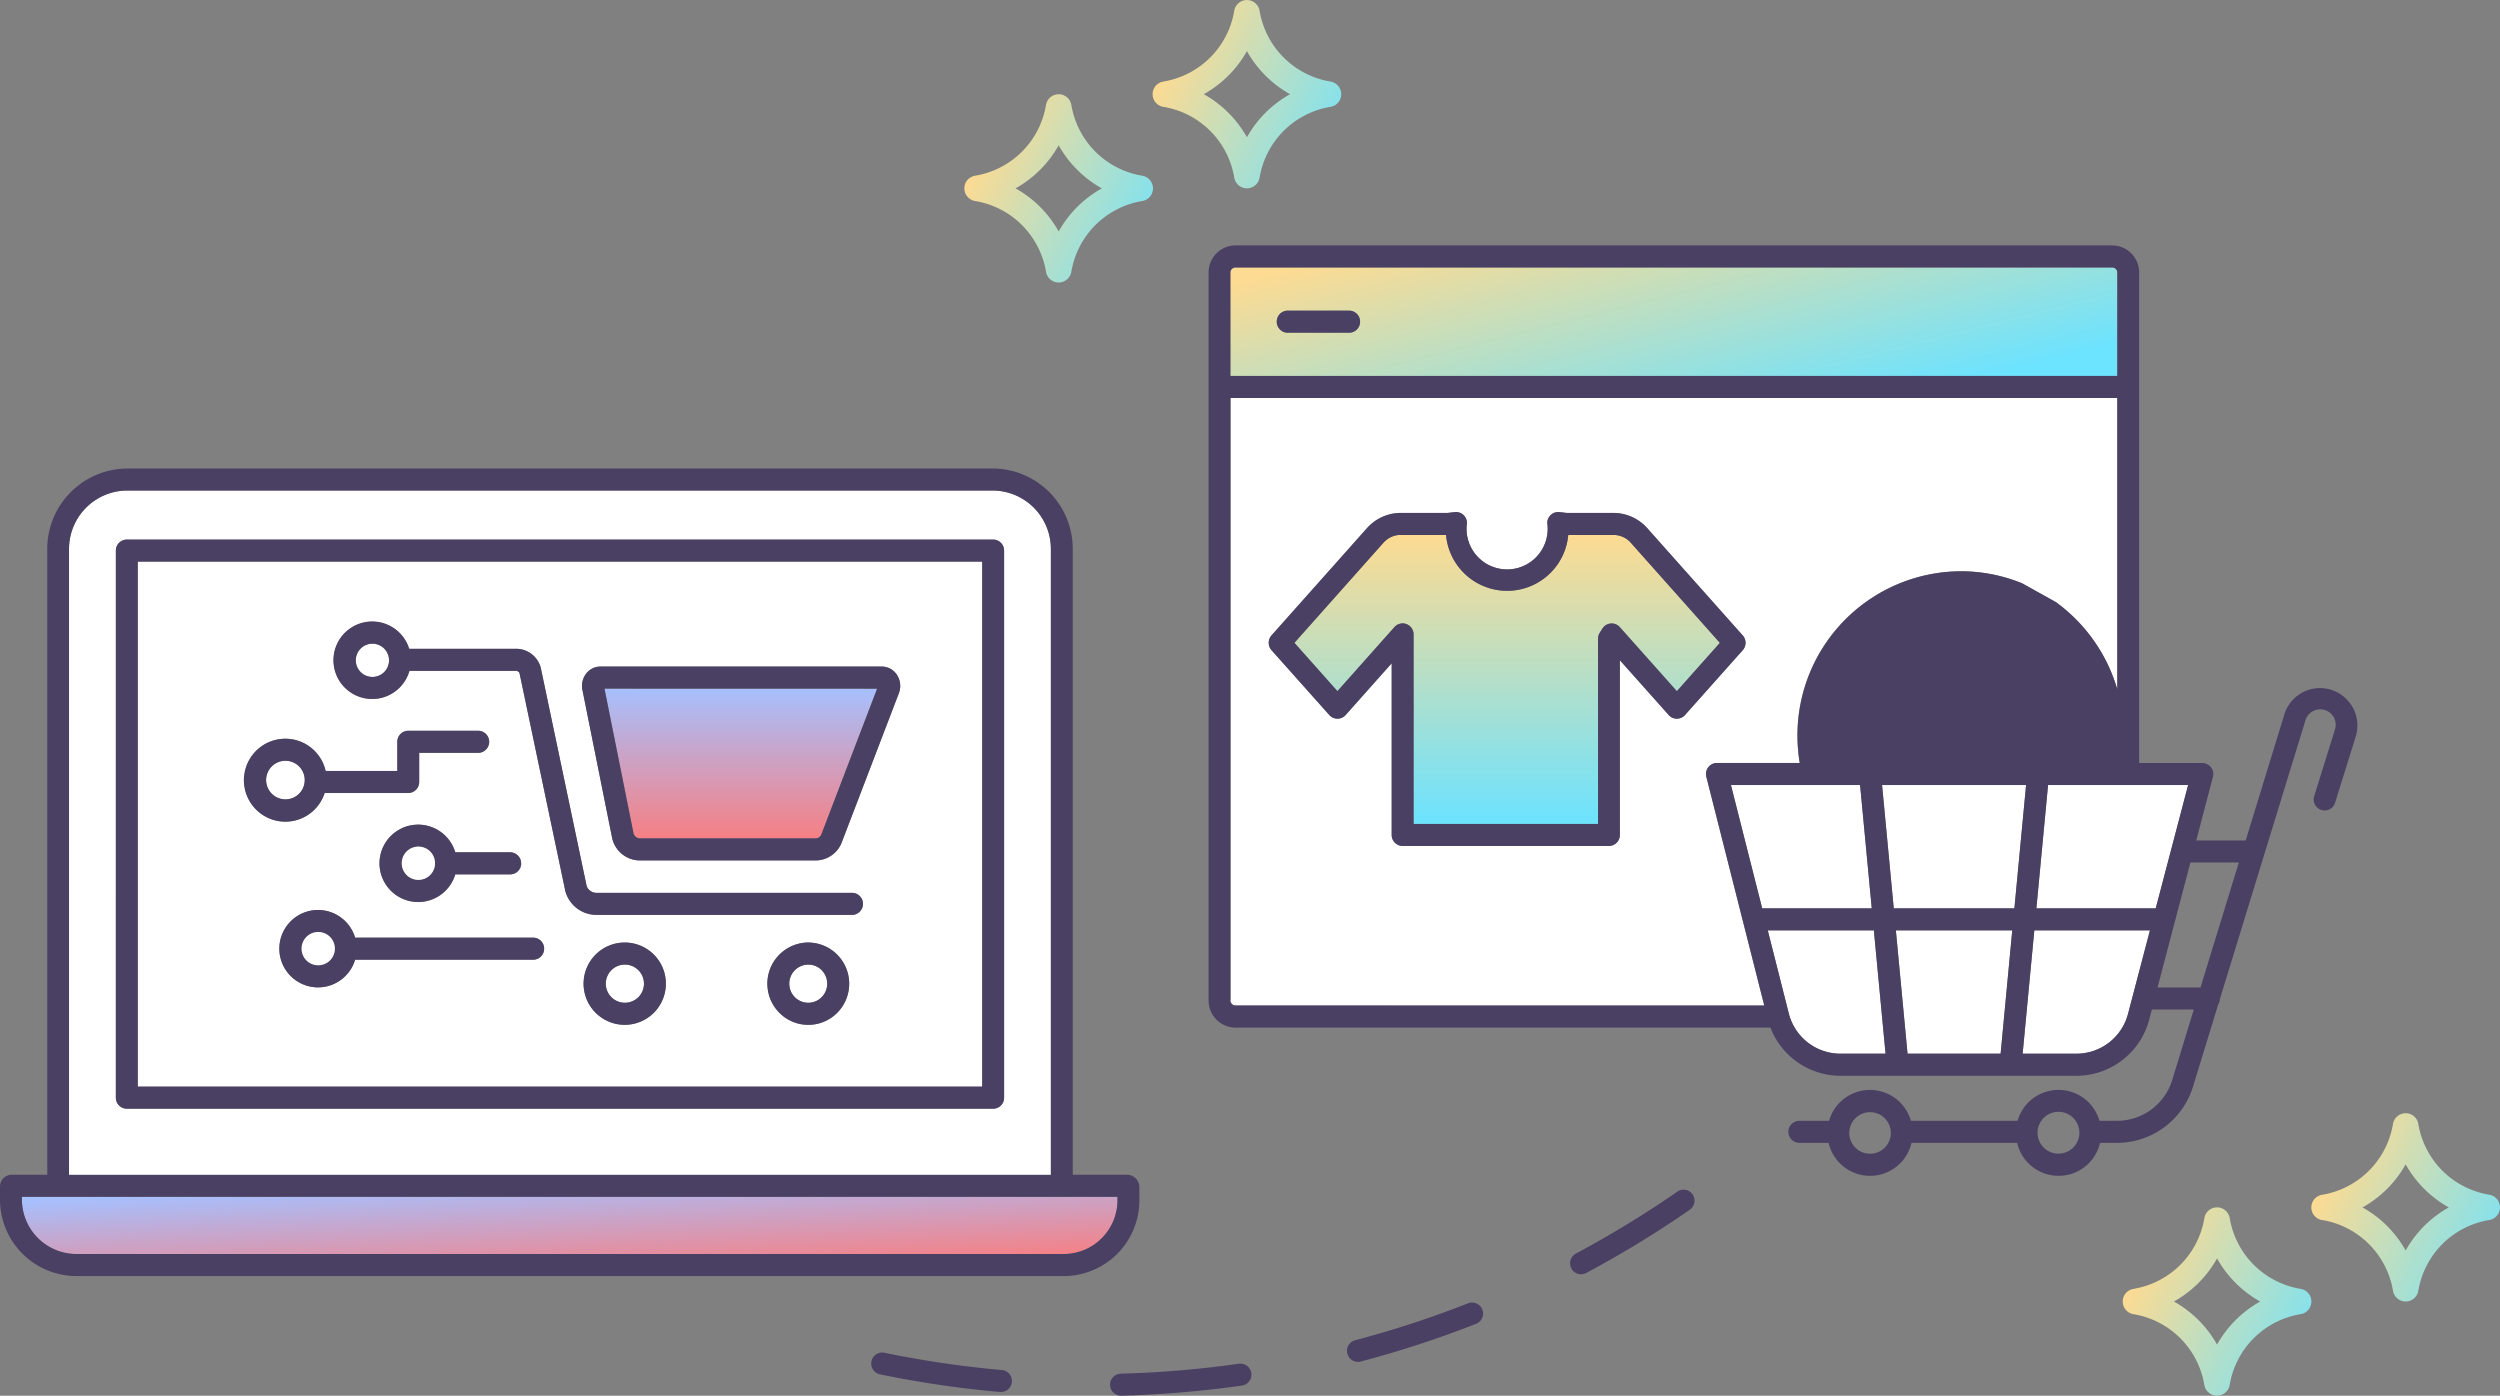 <svg xmlns="http://www.w3.org/2000/svg" xmlns:xlink="http://www.w3.org/1999/xlink" viewBox="0 0 163 91"><rect x="0" y="0" width="163" height="91" fill="#808080" stroke="none"/><defs><linearGradient id="a" x1="-352.93" y1="299.959" x2="-351.992" y2="298.959" gradientTransform="matrix(71.433, 0, 0, -3.735, 25216.447, 1198.398)" gradientUnits="userSpaceOnUse"><stop offset="0" stop-color="#a6c0fe"/><stop offset="1" stop-color="#f68084"/></linearGradient><linearGradient id="b" x1="-337.357" y1="346.925" x2="-337.357" y2="345.925" gradientTransform="matrix(17.773, 0, 0, -9.768, 6044.142, 3433.671)" xlink:href="#a"/><linearGradient id="c" x1="-351.852" y1="335.615" x2="-350.823" y2="335.115" gradientTransform="matrix(57.832, 0, 0, -7.074, 20426.071, 2393.261)" gradientUnits="userSpaceOnUse"><stop offset="0" stop-color="#fddb92"/><stop offset="1" stop-color="#6ce3ff"/></linearGradient><linearGradient id="d" x1="-344.595" y1="360.927" x2="-344.595" y2="359.927" gradientTransform="matrix(27.742, 0, 0, -18.842, 9658.014, 6835.466)" xlink:href="#c"/><linearGradient id="e" x1="-328.792" y1="352.565" x2="-327.792" y2="352.065" gradientTransform="matrix(12.299, 0, 0, -12.276, 4107.886, 4337.771)" xlink:href="#c"/><linearGradient id="f" x1="-328.794" y1="352.565" x2="-327.794" y2="352.065" gradientTransform="matrix(12.3, 0, 0, -12.276, 4120.523, 4331.67)" xlink:href="#c"/><linearGradient id="g" x1="-328.792" y1="352.565" x2="-327.792" y2="352.065" gradientTransform="matrix(12.299, 0, 0, -12.276, 4183.414, 4410.349)" xlink:href="#c"/><linearGradient id="h" x1="-328.794" y1="352.565" x2="-327.794" y2="352.065" gradientTransform="matrix(12.3, 0, 0, -12.276, 4196.074, 4404.248)" xlink:href="#c"/></defs><rect y="16" width="153.701" height="75" fill="none"/><path d="M80.773,88.916a67.49,67.49,0,0,1-7.712.647A.719.719,0,0,0,73.079,91H73.1a68.981,68.981,0,0,0,7.875-.661.718.718,0,1,0-.2-1.423h0" fill="#4a4063"/><path d="M65.323,89.327A67.261,67.261,0,0,1,57.665,88.2a.718.718,0,0,0-.287,1.408A68.522,68.522,0,0,0,65.2,90.758h.063a.719.719,0,0,0,.061-1.435" fill="#4a4063"/><path d="M109.369,77.69a67.582,67.582,0,0,1-6.617,4.04.721.721,0,0,0-.3.971.712.712,0,0,0,.959.3l.006,0a68.8,68.8,0,0,0,6.757-4.125.722.722,0,0,0,.183-1,.712.712,0,0,0-.988-.189l0,0" fill="#4a4063"/><path d="M95.718,84.976a66.638,66.638,0,0,1-7.359,2.406.719.719,0,0,0,.18,1.414.692.692,0,0,0,.181-.024,68.15,68.15,0,0,0,7.516-2.458.718.718,0,0,0-.514-1.341l0,0" fill="#4a4063"/><path d="M69.231,78.032H1.428v.17a3.558,3.558,0,0,0,3.541,3.565h64.4a3.507,3.507,0,0,0,3.492-3.515v-.22H69.23" fill="url(#a)"/><path d="M68.517,35.8a3.808,3.808,0,0,0-3.792-3.818H8.3A3.808,3.808,0,0,0,4.5,35.8V76.6H68.517Zm-60.963.1a.717.717,0,0,1,.713-.719H64.753a.717.717,0,0,1,.714.718h0V71.572a.717.717,0,0,1-.713.719H8.266a.717.717,0,0,1-.714-.718h0Z" fill="#fff"/><path d="M64.725,30.548H8.3A5.243,5.243,0,0,0,3.081,35.8V76.592H.764A.768.768,0,0,0,0,77.361V78.2a4.991,4.991,0,0,0,4.969,5h64.4a4.94,4.94,0,0,0,4.919-4.952v-.838a.817.817,0,0,0-.814-.819h-3.53V35.8a5.243,5.243,0,0,0-5.219-5.255m8.134,47.7a3.507,3.507,0,0,1-3.492,3.515H4.969A3.558,3.558,0,0,1,1.428,78.2v-.17H72.861ZM4.5,76.6V35.8a3.809,3.809,0,0,1,3.8-3.818H64.725A3.808,3.808,0,0,1,68.517,35.8V76.6Z" fill="#4a4063"/><path d="M64.04,36.617H8.981V70.849H64.04ZM50.035,64.186a2.677,2.677,0,0,1,2.613-2.733H52.7A2.686,2.686,0,0,1,54.618,66a2.641,2.641,0,0,1-1.869.821H52.7a2.635,2.635,0,0,1-1.846-.75,2.671,2.671,0,0,1-.816-1.882M38.235,43.9a1.168,1.168,0,0,1,.907-.439H57.5a1.179,1.179,0,0,1,.969.523,1.318,1.318,0,0,1,.138,1.213L54.9,54.874A1.835,1.835,0,0,1,53.2,56.1H41.687a1.862,1.862,0,0,1-1.795-1.564l-1.916-9.551a1.3,1.3,0,0,1,.262-1.086M15.932,50.87a2.681,2.681,0,0,1,5.3-.6h4.674v-1.9a.717.717,0,0,1,.713-.719h4.586a.719.719,0,0,1,0,1.437H27.331v1.9a.717.717,0,0,1-.713.719H21.167a2.681,2.681,0,0,1-5.236-.833m18.062,5.418a.717.717,0,0,1-.713.719h-3.6a2.522,2.522,0,1,1,0-1.437h3.591a.717.717,0,0,1,.714.718h0m.794,6.283H23.153a2.522,2.522,0,1,1,0-1.437H34.786a.719.719,0,0,1,0,1.437m2.079-4.446a.206.206,0,0,0-.007-.032L33.869,43.879a.269.269,0,0,0-.254-.133H26.694a2.519,2.519,0,1,1-.018-1.44h6.937a1.666,1.666,0,0,1,1.638,1.217.136.136,0,0,0,.008.032l2.99,14.223a.689.689,0,0,0,.684.437H55.576a.719.719,0,0,1,0,1.437H38.934a2.1,2.1,0,0,1-2.069-1.526M40.75,66.82a2.682,2.682,0,1,1,2.664-2.7v.018A2.677,2.677,0,0,1,40.75,66.82" fill="#fff"/><path d="M8.268,72.286H64.754a.717.717,0,0,0,.714-.718h0V35.9a.717.717,0,0,0-.713-.719H8.268a.717.717,0,0,0-.714.718h0V71.568a.717.717,0,0,0,.713.719h0m.714-35.669H64.041V70.846H8.981Z" fill="#4a4063"/><path d="M29.685,55.569a2.522,2.522,0,1,0,0,1.437h3.594a.719.719,0,0,0,0-1.437Zm-1.323.719A1.078,1.078,0,1,1,27.284,55.2a1.078,1.078,0,0,1,1.078,1.085" fill="#4a4063"/><path d="M27.285,55.2A1.085,1.085,0,1,0,28.363,56.3v-.007A1.083,1.083,0,0,0,27.285,55.2" fill="#fff"/><path d="M34.786,61.134H23.153a2.522,2.522,0,1,0,0,1.437H34.786a.719.719,0,0,0,0-1.437m-12.955.719a1.078,1.078,0,1,1-1.078-1.085,1.078,1.078,0,0,1,1.078,1.085" fill="#4a4063"/><path d="M20.754,60.767a1.085,1.085,0,1,0,1.078,1.092v-.007a1.083,1.083,0,0,0-1.078-1.085" fill="#fff"/><path d="M18.615,49.6a1.265,1.265,0,1,0,1.257,1.273v-.008A1.263,1.263,0,0,0,18.615,49.6" fill="#fff"/><path d="M21.167,51.7h5.45a.717.717,0,0,0,.714-.718h0v-1.9H31.2a.719.719,0,0,0,0-1.437H26.618a.717.717,0,0,0-.714.718h0v1.9H21.23a2.7,2.7,0,1,0-.062,1.437m-1.3-.833a1.257,1.257,0,1,1-1.257-1.265,1.257,1.257,0,0,1,1.257,1.265" fill="#4a4063"/><path d="M24.287,41.968a1.085,1.085,0,1,0,1.078,1.092v-.007a1.083,1.083,0,0,0-1.078-1.085" fill="#fff"/><path d="M41.687,54.664H53.2a.423.423,0,0,0,.364-.3L57.188,44.9H39.415l1.879,9.356a.46.46,0,0,0,.4.412" fill="url(#b)"/><path d="M39.892,54.54A1.862,1.862,0,0,0,41.687,56.1H53.2a1.835,1.835,0,0,0,1.7-1.225l3.706-9.68a1.318,1.318,0,0,0-.138-1.213,1.177,1.177,0,0,0-.969-.523H39.143a1.168,1.168,0,0,0-.907.439,1.3,1.3,0,0,0-.262,1.086Zm17.3-9.641-3.623,9.463a.423.423,0,0,1-.364.3H41.687a.46.46,0,0,1-.4-.412l-1.879-9.356Z" fill="#4a4063"/><path d="M38.935,59.65H55.573a.719.719,0,0,0,0-1.437H38.935a.689.689,0,0,1-.684-.437l-2.99-14.223a.054.054,0,0,0-.007-.032A1.666,1.666,0,0,0,33.616,42.3H26.679a2.526,2.526,0,1,0,.016,1.437h6.921a.267.267,0,0,1,.254.133l2.989,14.219a.054.054,0,0,0,.007.032,2.1,2.1,0,0,0,2.069,1.526M24.289,44.138a1.085,1.085,0,1,1,1.078-1.092v.007a1.083,1.083,0,0,1-1.078,1.085" fill="#4a4063"/><path d="M52.722,65.38A1.224,1.224,0,0,0,53.59,65a1.251,1.251,0,0,0-.033-1.761,1.225,1.225,0,0,0-.857-.348h-.024a1.247,1.247,0,0,0-.835,2.142,1.223,1.223,0,0,0,.881.348" fill="#fff"/><path d="M52.75,66.817A2.641,2.641,0,0,0,54.619,66,2.686,2.686,0,0,0,52.7,61.453h-.051a2.686,2.686,0,0,0-1.8,4.614,2.635,2.635,0,0,0,1.846.75h.052m-.074-3.927H52.7a1.221,1.221,0,0,1,.857.348A1.251,1.251,0,0,1,53.587,65a1.231,1.231,0,0,1-1.74.041l-.009-.008a1.247,1.247,0,0,1,.834-2.142" fill="#4a4063"/><path d="M40.751,62.89a1.245,1.245,0,1,0,1.237,1.253v-.008a1.243,1.243,0,0,0-1.237-1.245" fill="#fff"/><path d="M40.75,61.453a2.682,2.682,0,1,0,2.664,2.7v-.018a2.676,2.676,0,0,0-2.664-2.682m0,3.928a1.245,1.245,0,1,1,1.237-1.253v.008a1.243,1.243,0,0,1-1.237,1.245" fill="#4a4063"/><path d="M115.025,65.56l-3.779-14.919a.723.723,0,0,1,.128-.618.709.709,0,0,1,.563-.278h5.4a10.846,10.846,0,0,1-.148-1.781,10.693,10.693,0,0,1,10.646-10.717,10.543,10.543,0,0,1,3.972.771.817.817,0,0,1,.079.038L134,39.236a.711.711,0,0,1,.074.047,10.76,10.76,0,0,1,3.967,5.663v-19H80.224V65.189a.339.339,0,0,0,.3.369ZM82.9,41.432l6.209-6.975a2.963,2.963,0,0,1,2.2-1.014h3.073l.468-.054a.712.712,0,0,1,.556.178.722.722,0,0,1,.239.536,2.645,2.645,0,1,0,5.236,0,.721.721,0,0,1,.238-.536.712.712,0,0,1,.556-.178l.468.054h3.073a2.963,2.963,0,0,1,2.2,1.014l6.209,6.975a.722.722,0,0,1,0,.959l-3.767,4.228a.711.711,0,0,1-1,.059.657.657,0,0,1-.059-.059l-3.182-3.575V54.436a.717.717,0,0,1-.713.719H91.452a.717.717,0,0,1-.714-.718h0V43.243l-3,3.376a.711.711,0,0,1-1,.059.657.657,0,0,1-.059-.059L82.907,42.39a.722.722,0,0,1,0-.959" fill="#fff"/><path d="M138.046,24.511V17.8a.339.339,0,0,0-.3-.363H80.516a.339.339,0,0,0-.3.363v6.711h57.83ZM87.982,21.692H83.935a.719.719,0,0,1,0-1.437h4.05a.719.719,0,0,1,0,1.437" fill="url(#c)"/><path d="M87.986,20.255H83.937a.719.719,0,0,0,0,1.437h4.049a.719.719,0,0,0,0-1.437" fill="#4a4063"/><path d="M87.2,45.064l3.72-4.179a.709.709,0,0,1,.787-.191.717.717,0,0,1,.459.671V53.718h12.028V41.639a.727.727,0,0,1,.114-.39l.175-.274a.711.711,0,0,1,.982-.217.722.722,0,0,1,.149.127l3.72,4.179,2.806-3.152-5.782-6.5a1.516,1.516,0,0,0-1.135-.536h-2.97a4,4,0,0,1-7.968,0h-2.97a1.516,1.516,0,0,0-1.135.536l-5.782,6.5Z" fill="url(#d)"/><path d="M86.668,46.62a.71.71,0,0,0,1.063,0l3.007-3.377V54.437a.717.717,0,0,0,.713.719H104.9a.717.717,0,0,0,.714-.718h0V43.046L108.8,46.62a.71.71,0,0,0,1.063,0l3.765-4.229a.722.722,0,0,0,0-.959l-6.209-6.975a2.963,2.963,0,0,0-2.2-1.014h-3.073l-.469-.054a.712.712,0,0,0-.556.178.721.721,0,0,0-.238.536,2.645,2.645,0,1,1-5.236,0,.721.721,0,0,0-.238-.536.712.712,0,0,0-.556-.178l-.468.054H91.311a2.963,2.963,0,0,0-2.2,1.014L82.9,41.432a.722.722,0,0,0,0,.959ZM91.31,34.88h2.97a4,4,0,0,0,7.968,0h2.97a1.516,1.516,0,0,1,1.135.536l5.782,6.5-2.806,3.152-3.72-4.179a.711.711,0,0,0-1-.059.7.7,0,0,0-.127.149l-.175.274a.719.719,0,0,0-.114.39v12.08H92.165V41.364a.719.719,0,0,0-.459-.671.71.71,0,0,0-.787.192L87.2,45.064l-2.806-3.152,5.782-6.5a1.516,1.516,0,0,1,1.135-.536" fill="#4a4063"/><path d="M128.68,49.446a1.131,1.131,0,0,0-1.126-1.134,2.572,2.572,0,0,1-.715-5.037V41.911a.714.714,0,1,1,1.427-.053.468.468,0,0,1,0,.053V43.17h1.127a.719.719,0,0,1,0,1.437h-1.849a1.133,1.133,0,1,0,.009,2.266h0a2.566,2.566,0,0,1,2.553,2.571,2.746,2.746,0,0,1-.019.3h6.8a9.333,9.333,0,0,0-3.608-9.273l-2.04-1.136a9.123,9.123,0,0,0-3.4-.651,9.259,9.259,0,0,0-9.217,9.279,9.419,9.419,0,0,0,.17,1.781h9.849a1.13,1.13,0,0,0,.041-.3" fill="#cff1ff"/><path d="M122.175,60.66h-6.918l1.37,5.409a3.475,3.475,0,0,0,3.365,2.632h2.945Z" fill="#fff"/><path d="M122.712,51.187l.762,8.041h7.866l.762-8.041Z" fill="#fff"/><path d="M121.279,51.187h-8.421l2.037,8.041h7.146Z" fill="#fff"/><path d="M131.2,60.66H123.61l.762,8.041h6.071Z" fill="#fff"/><path d="M138.747,66.1l1.429-5.439h-7.538l-.762,8.041h3.514a3.479,3.479,0,0,0,3.357-2.6" fill="#fff"/><path d="M133.535,51.187l-.762,8.041h7.784l2.112-8.041Z" fill="#fff"/><path d="M153.227,45.864a2.429,2.429,0,0,0-4.29.727L146.418,54.8h-3.224l1.09-4.15a.722.722,0,0,0-.125-.622.714.714,0,0,0-.566-.28h-4.12V17.8A1.765,1.765,0,0,0,137.75,16H80.52A1.764,1.764,0,0,0,78.8,17.8V65.191A1.767,1.767,0,0,0,80.521,67h34.911a4.9,4.9,0,0,0,4.561,3.141h15.4a4.91,4.91,0,0,0,4.737-3.672l.17-.647h2.736l-1.4,4.572a3.768,3.768,0,0,1-3.613,2.683h-1.139a2.775,2.775,0,0,0-5.338,0h-6.955a2.775,2.775,0,0,0-5.337,0h-1.96a.719.719,0,0,0,0,1.437h1.93a2.774,2.774,0,0,0,5.406,0h6.887a2.774,2.774,0,0,0,5.406,0h1.094a5.188,5.188,0,0,0,4.977-3.7l1.635-5.328a.72.72,0,0,0,.112-.363l5.559-18.11a1.009,1.009,0,1,1,1.949.522q-.011.039-.024.078l-1.341,4.3a.714.714,0,0,0,1.362.431l1.342-4.3a2.442,2.442,0,0,0-.36-2.186M134.22,75.218a1.364,1.364,0,1,1,1.355-1.373v.009a1.361,1.361,0,0,1-1.355,1.364M120.573,73.86a1.355,1.355,0,1,1,1.354,1.364,1.355,1.355,0,0,1-1.354-1.364m14.818-5.16h-3.515l.762-8.041h7.539L138.748,66.1a3.481,3.481,0,0,1-3.357,2.6m-18.763-2.632-1.37-5.409h6.918l.762,8.041h-2.945a3.474,3.474,0,0,1-3.365-2.632m-36.4-.877V25.948H138.05v19a10.76,10.76,0,0,0-3.967-5.663.711.711,0,0,0-.074-.047l-2.118-1.18a.718.718,0,0,0-.079-.038,10.539,10.539,0,0,0-3.972-.771A10.692,10.692,0,0,0,117.2,47.965a10.846,10.846,0,0,0,.148,1.781h-5.4a.712.712,0,0,0-.563.278.723.723,0,0,0-.128.618l3.779,14.919H80.521a.339.339,0,0,1-.3-.369m0-47.391a.339.339,0,0,1,.3-.363h57.23a.339.339,0,0,1,.3.363v6.71H80.224Zm60.33,41.423h-7.78l.762-8.041h9.131ZM124.372,68.7l-.762-8.041H131.2l-.762,8.041Zm-.9-9.478-.762-8.041h9.39l-.762,8.041Zm-10.617-8.041h8.421l.762,8.041h-7.144Zm27.818,13.2,2.141-8.149h3.16l-2.5,8.149Z" fill="#4a4063"/><path d="M63.576,13.107A5.61,5.61,0,0,1,68.2,17.723a.838.838,0,0,0,1.652,0,5.611,5.611,0,0,1,4.622-4.616.836.836,0,0,0,0-1.65,5.611,5.611,0,0,1-4.622-4.616.838.838,0,0,0-1.652,0,5.61,5.61,0,0,1-4.623,4.616.836.836,0,0,0,0,1.65m5.449-3.634a7.3,7.3,0,0,0,2.812,2.809,7.3,7.3,0,0,0-2.812,2.808,7.292,7.292,0,0,0-2.813-2.808,7.3,7.3,0,0,0,2.813-2.809" fill="url(#e)"/><path d="M75.851,6.967a5.61,5.61,0,0,1,4.623,4.616.838.838,0,0,0,1.652,0,5.611,5.611,0,0,1,4.622-4.616.836.836,0,0,0,0-1.65A5.61,5.61,0,0,1,82.125.7a.838.838,0,0,0-1.652,0A5.61,5.61,0,0,1,75.85,5.317a.836.836,0,0,0,0,1.65M81.3,3.333a7.3,7.3,0,0,0,2.812,2.808A7.3,7.3,0,0,0,81.3,8.949a7.3,7.3,0,0,0-2.813-2.808A7.3,7.3,0,0,0,81.3,3.333" fill="url(#f)"/><path d="M139.1,85.684a5.61,5.61,0,0,1,4.623,4.616.838.838,0,0,0,1.652,0A5.611,5.611,0,0,1,150,85.684a.836.836,0,0,0,0-1.65,5.611,5.611,0,0,1-4.622-4.616.838.838,0,0,0-1.652,0,5.61,5.61,0,0,1-4.623,4.616.836.836,0,0,0,0,1.65m5.449-3.634a7.3,7.3,0,0,0,2.812,2.809,7.3,7.3,0,0,0-2.812,2.808,7.3,7.3,0,0,0-2.813-2.808,7.3,7.3,0,0,0,2.813-2.809" fill="url(#g)"/><path d="M151.4,79.545a5.61,5.61,0,0,1,4.623,4.616.838.838,0,0,0,1.652,0,5.609,5.609,0,0,1,4.622-4.616.836.836,0,0,0,0-1.65,5.611,5.611,0,0,1-4.623-4.616.838.838,0,0,0-1.652,0A5.611,5.611,0,0,1,151.4,77.9a.836.836,0,0,0,0,1.65m5.449-3.634a7.3,7.3,0,0,0,2.812,2.808,7.3,7.3,0,0,0-2.812,2.808,7.292,7.292,0,0,0-2.813-2.808,7.3,7.3,0,0,0,2.813-2.808" fill="url(#h)"/></svg>
